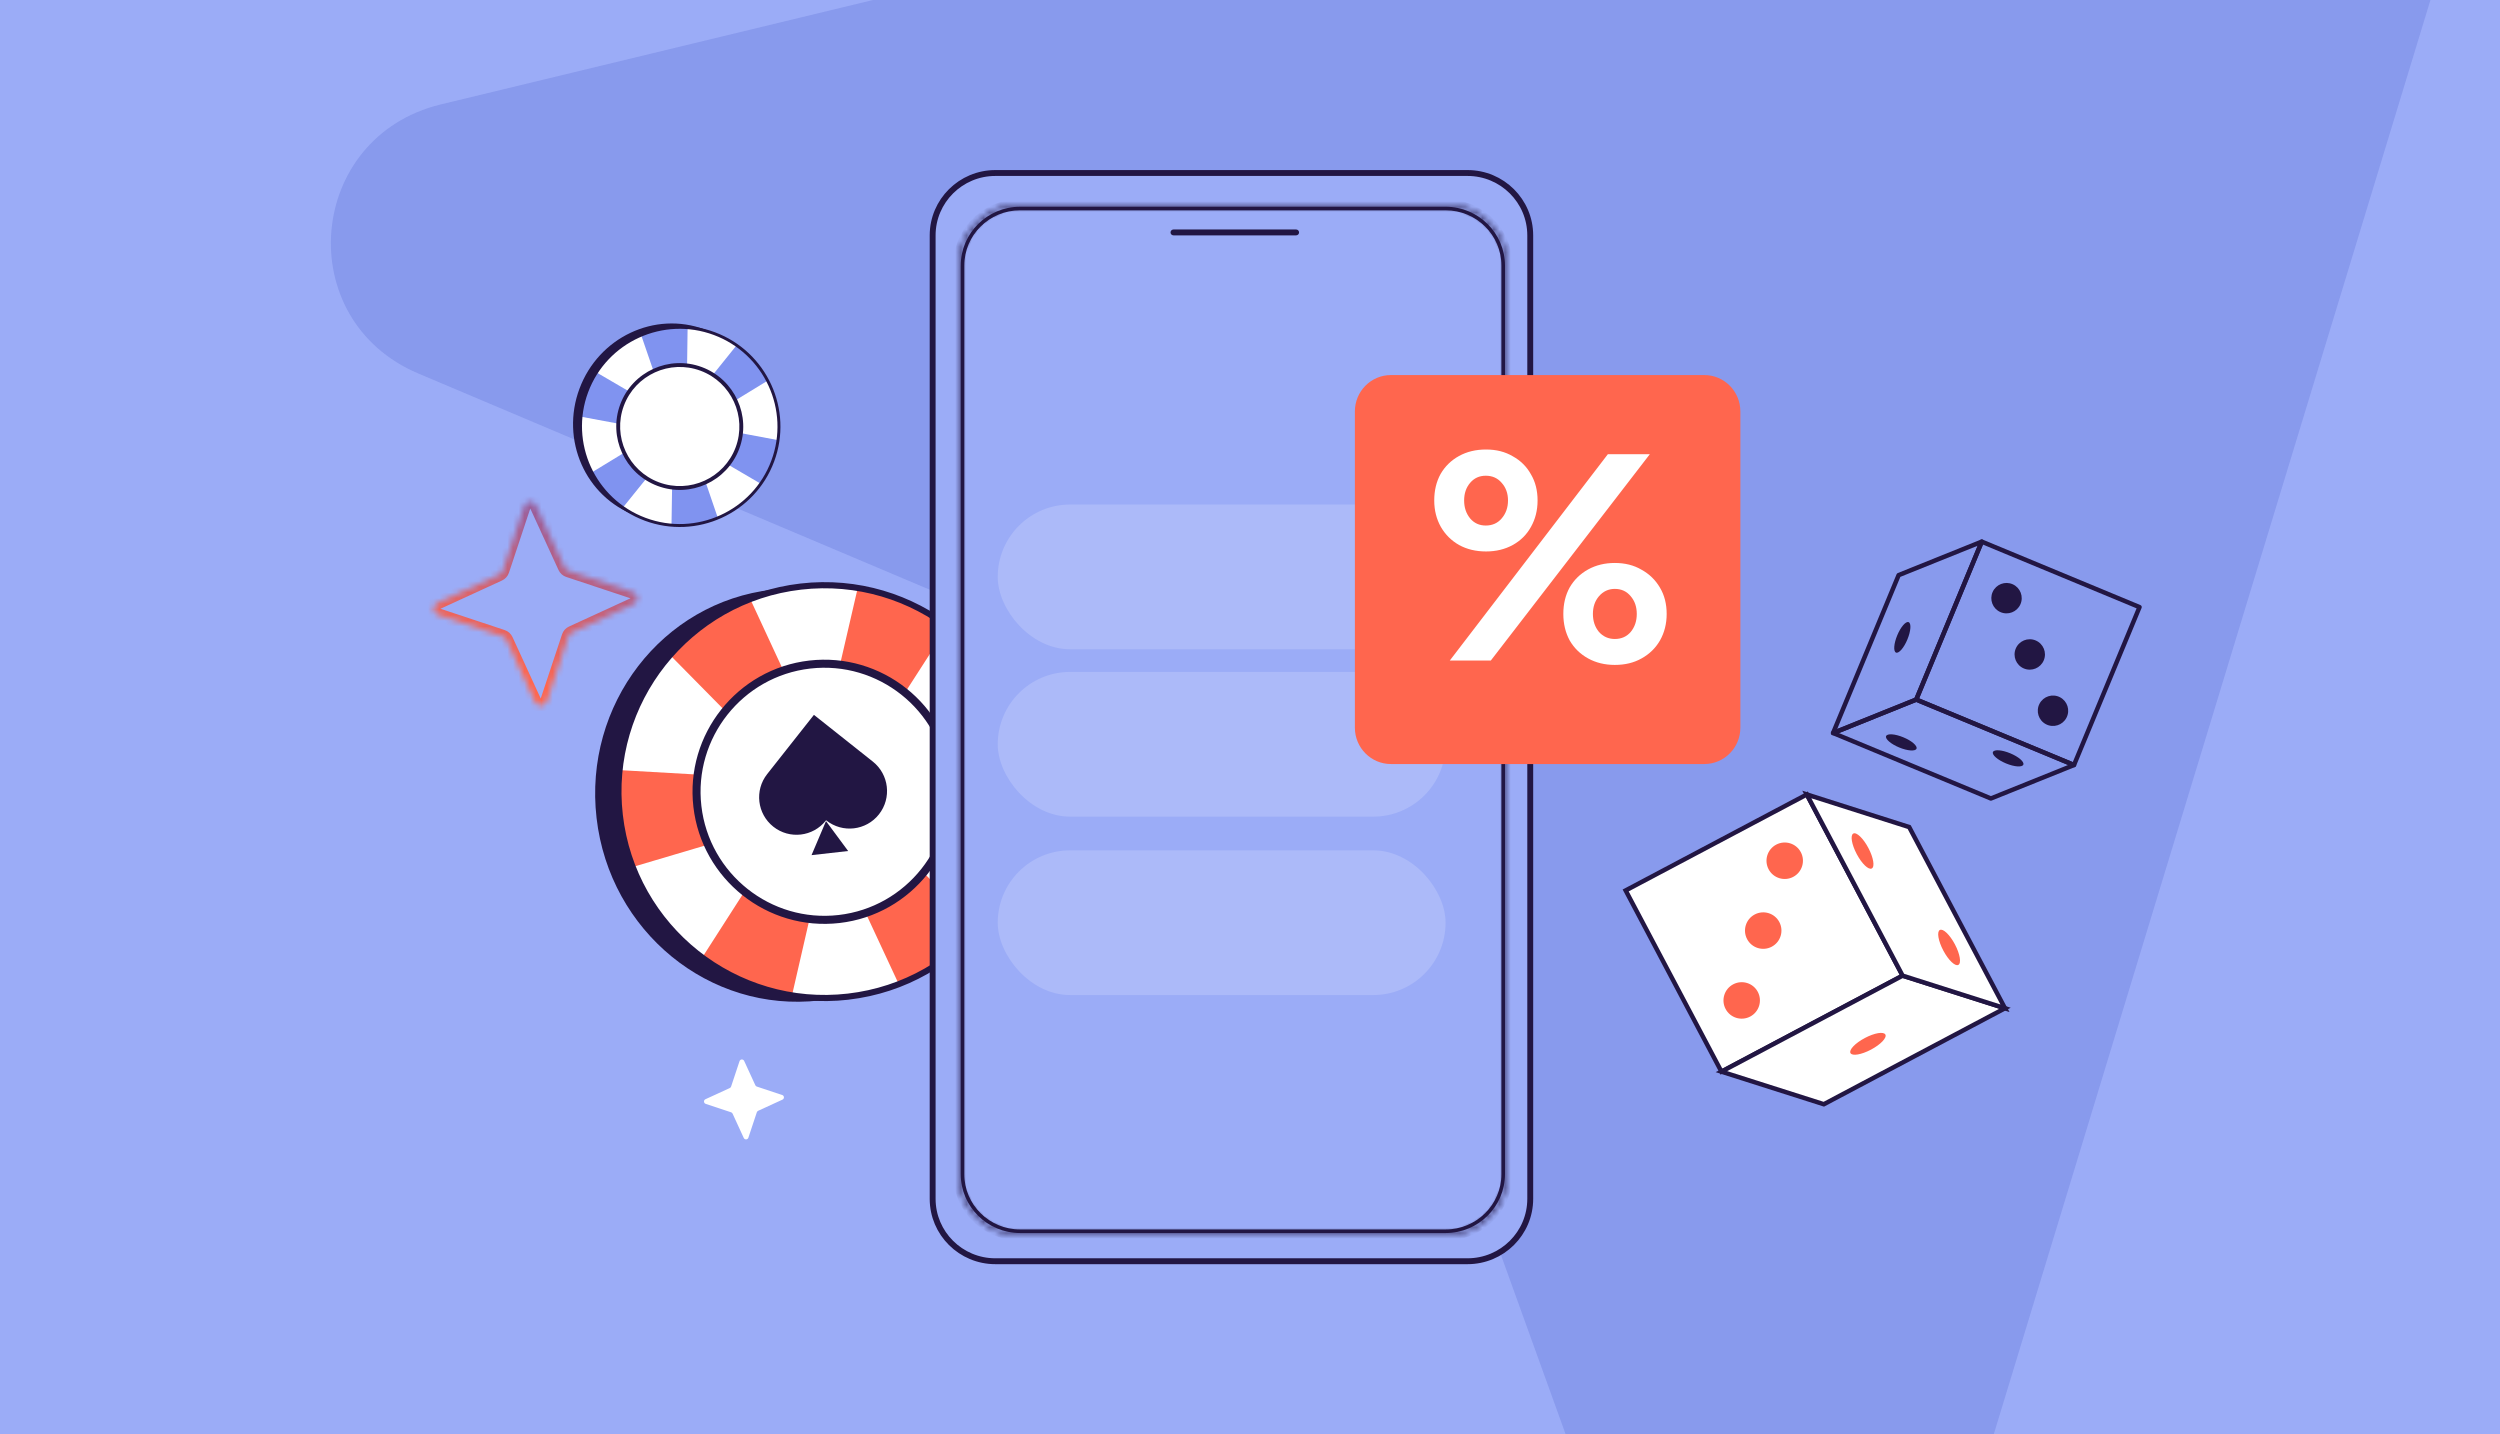 <svg width="441" height="253" viewBox="0 0 441 253" fill="none" xmlns="http://www.w3.org/2000/svg">
<g clip-path="url(#clip0_10523_4650)">
<rect width="441" height="253" fill="#9BACF7"/>
<path opacity="0.2" d="M407.641 -61.281L77.748 18.422C54.042 24.175 51.308 56.422 73.851 65.911L222.839 128.897C229.352 131.737 234.194 136.84 236.673 143.478L291.396 295.198C299.461 317.97 332.295 317.081 339.217 294.004L437.73 -29.567C443.446 -48.059 426.672 -65.739 407.641 -61.281Z" fill="#3F52C5"/>
<path d="M144.577 176.482C125.155 178.721 107.54 164.313 105.234 144.303C102.928 124.292 116.803 106.256 136.225 104.017C155.647 101.779 173.262 116.186 175.568 136.196C177.875 156.207 163.999 174.243 144.577 176.482Z" fill="#221643"/>
<path d="M149.614 175.809C129.669 178.108 111.633 163.778 109.331 143.802C107.029 123.827 121.331 105.769 141.276 103.47C161.221 101.172 179.256 115.502 181.558 135.478C183.861 155.453 169.559 173.511 149.614 175.809Z" fill="white"/>
<path d="M181.558 135.478C181.928 138.681 181.866 141.836 181.423 144.888L145.808 142.795L111.604 152.935C110.483 150.064 109.7 147.006 109.331 143.803C109.02 141.105 109.024 138.442 109.291 135.848L145.244 137.901L179.788 127.722C180.638 130.188 181.248 132.78 181.558 135.478Z" fill="#FF664E"/>
<path d="M158.933 105.92C161.899 107.177 164.612 108.785 167.046 110.67L147.721 140.693L139.723 175.51C136.677 175.075 133.636 174.253 130.669 172.996C128.172 171.936 125.859 170.626 123.735 169.115L143.192 138.776L151.322 103.644C153.883 104.118 156.436 104.861 158.933 105.92Z" fill="#FF664E"/>
<path d="M124.114 110.249C126.756 108.406 129.564 106.97 132.455 105.916L147.477 138.325L172.589 163.712C170.598 166.058 168.273 168.192 165.631 170.035C163.403 171.585 161.064 172.842 158.651 173.835L143.433 141.143L118.125 115.478C119.893 113.562 121.885 111.799 124.108 110.25L124.114 110.249Z" fill="#FF664E"/>
<path d="M149.675 176.343C169.887 174.013 184.428 155.654 182.096 135.416C179.763 115.178 161.426 100.603 141.214 102.932C121.001 105.262 106.46 123.621 108.793 143.865C111.127 164.108 129.463 178.678 149.675 176.348L149.675 176.343ZM141.338 104.009C160.954 101.748 178.756 115.894 181.021 135.54C183.285 155.186 169.167 173.01 149.551 175.271C129.936 177.532 112.133 163.387 109.868 143.741C107.604 124.095 121.722 106.27 141.338 104.009Z" fill="#221643"/>
<path d="M147.977 161.812C135.769 163.219 124.73 154.447 123.32 142.218C121.911 129.989 130.665 118.935 142.873 117.528C155.081 116.121 166.121 124.894 167.53 137.123C168.94 149.351 160.185 160.405 147.977 161.812Z" fill="white"/>
<path d="M148.092 162.819C160.834 161.351 170.005 149.77 168.534 137.007C167.063 124.244 155.498 115.054 142.756 116.522C130.014 117.991 120.843 129.571 122.314 142.335C123.785 155.098 135.351 164.288 148.092 162.819ZM142.919 117.934C154.886 116.554 165.744 125.183 167.125 137.17C168.507 149.157 159.897 160.029 147.93 161.408C135.963 162.788 125.105 154.159 123.723 142.172C122.342 130.185 130.952 119.313 142.919 117.934Z" fill="#221643"/>
<path d="M136.415 145.828C139.27 148.093 143.417 147.612 145.675 144.752L145.72 144.693L145.764 144.729C148.627 147.001 152.784 146.518 155.049 143.648C157.314 140.78 156.829 136.613 153.964 134.342L143.577 126.1L135.333 136.544C133.075 139.404 133.558 143.561 136.413 145.825L136.415 145.828Z" fill="#221643"/>
<path d="M145.706 144.843L149.613 150.119L143.154 150.847L145.706 144.843Z" fill="#221643"/>
<path d="M175.583 30.519H258.87C264.979 30.519 269.934 35.454 269.934 41.527V211.473C269.934 217.546 264.979 222.481 258.87 222.481H175.583C169.474 222.481 164.519 217.546 164.519 211.473V41.527C164.519 35.454 169.474 30.519 175.583 30.519Z" fill="#9BACF7" stroke="#221643" stroke-width="1.039"/>
<path d="M179.952 36.668H254.999C260.681 36.668 265.28 41.234 265.28 46.859V207.116C265.28 212.741 260.681 217.307 254.999 217.307H179.952C174.27 217.307 169.67 212.741 169.67 207.116V46.859C169.67 41.234 174.27 36.668 179.952 36.668Z" fill="#9BACF7" stroke="#221643" stroke-width="0.865"/>
<mask id="path-14-inside-1_10523_4650" fill="white">
<path d="M254.999 217.972H179.949C173.912 217.972 169 213.101 169 207.116V46.856C169 40.871 173.912 36 179.949 36H254.999C261.036 36 265.948 40.871 265.948 46.856V207.116C265.948 213.101 261.036 217.972 254.999 217.972ZM179.951 36.468C174.173 36.468 169.472 41.129 169.472 46.859V207.118C169.472 212.848 174.173 217.509 179.951 217.509H255.001C260.78 217.509 265.481 212.848 265.481 207.118V46.856C265.481 41.127 260.78 36.466 255.001 36.466H179.951V36.468Z"/>
</mask>
<path d="M254.999 217.972H179.949C173.912 217.972 169 213.101 169 207.116V46.856C169 40.871 173.912 36 179.949 36H254.999C261.036 36 265.948 40.871 265.948 46.856V207.116C265.948 213.101 261.036 217.972 254.999 217.972ZM179.951 36.468C174.173 36.468 169.472 41.129 169.472 46.859V207.118C169.472 212.848 174.173 217.509 179.951 217.509H255.001C260.78 217.509 265.481 212.848 265.481 207.118V46.856C265.481 41.127 260.78 36.466 255.001 36.466H179.951V36.468Z" fill="#9BACF7"/>
<path d="M179.951 36.468V37.333H180.817V36.468H179.951ZM179.951 36.466V35.6H179.086V36.466H179.951ZM254.999 217.106H179.949V218.837H254.999V217.106ZM179.949 217.106C174.383 217.106 169.865 212.616 169.865 207.116H168.135C168.135 213.586 173.441 218.837 179.949 218.837V217.106ZM169.865 207.116V46.856H168.135V207.116H169.865ZM169.865 46.856C169.865 41.355 174.383 36.865 179.949 36.865V35.135C173.441 35.135 168.135 40.386 168.135 46.856H169.865ZM179.949 36.865H254.999V35.135H179.949V36.865ZM254.999 36.865C260.565 36.865 265.082 41.355 265.082 46.856H266.813C266.813 40.386 261.507 35.135 254.999 35.135V36.865ZM265.082 46.856V207.116H266.813V46.856H265.082ZM265.082 207.116C265.082 212.616 260.565 217.106 254.999 217.106V218.837C261.507 218.837 266.813 213.586 266.813 207.116H265.082ZM179.951 35.602C173.702 35.602 168.606 40.644 168.606 46.859H170.337C170.337 41.614 174.644 37.333 179.951 37.333V35.602ZM168.606 46.859V207.118H170.337V46.859H168.606ZM168.606 207.118C168.606 213.332 173.702 218.374 179.951 218.374V216.643C174.644 216.643 170.337 212.363 170.337 207.118H168.606ZM179.951 218.374H255.001V216.643H179.951V218.374ZM255.001 218.374C261.251 218.374 266.346 213.332 266.346 207.118H264.615C264.615 212.363 260.309 216.643 255.001 216.643V218.374ZM266.346 207.118V46.856H264.615V207.118H266.346ZM266.346 46.856C266.346 40.642 261.251 35.6 255.001 35.6V37.331C260.309 37.331 264.615 41.612 264.615 46.856H266.346ZM255.001 35.6H179.951V37.331H255.001V35.6ZM179.086 36.466V36.468H180.817V36.466H179.086Z" fill="#221643" mask="url(#path-14-inside-1_10523_4650)"/>
<path d="M207 40.74C206.857 40.74 206.74 40.857 206.74 41C206.74 41.143 206.857 41.26 207 41.26H207H207H207H207H207H207H207H207H207H207H207H207H207H207H207H207H207H207H207H207.001H207.001H207.001H207.001H207.001H207.001H207.001H207.001H207.001H207.001H207.001H207.001H207.001H207.001H207.001H207.002H207.002H207.002H207.002H207.002H207.002H207.002H207.002H207.002H207.002H207.002H207.003H207.003H207.003H207.003H207.003H207.003H207.003H207.003H207.004H207.004H207.004H207.004H207.004H207.004H207.004H207.004H207.005H207.005H207.005H207.005H207.005H207.005H207.006H207.006H207.006H207.006H207.006H207.006H207.007H207.007H207.007H207.007H207.007H207.007H207.008H207.008H207.008H207.008H207.008H207.009H207.009H207.009H207.009H207.009H207.01H207.01H207.01H207.01H207.01H207.011H207.011H207.011H207.011H207.011H207.012H207.012H207.012H207.012H207.013H207.013H207.013H207.013H207.014H207.014H207.014H207.014H207.014H207.015H207.015H207.015H207.016H207.016H207.016H207.016H207.017H207.017H207.017H207.017H207.018H207.018H207.018H207.018H207.019H207.019H207.019H207.02H207.02H207.02H207.02H207.021H207.021H207.021H207.022H207.022H207.022H207.023H207.023H207.023H207.023H207.024H207.024H207.024H207.025H207.025H207.025H207.026H207.026H207.026H207.027H207.027H207.027H207.028H207.028H207.028H207.029H207.029H207.029H207.03H207.03H207.03H207.031H207.031H207.031H207.032H207.032H207.033H207.033H207.033H207.034H207.034H207.034H207.035H207.035H207.035H207.036H207.036H207.037H207.037H207.037H207.038H207.038H207.039H207.039H207.039H207.04H207.04H207.04H207.041H207.041H207.042H207.042H207.042H207.043H207.043H207.044H207.044H207.045H207.045H207.045H207.046H207.046H207.047H207.047H207.047H207.048H207.048H207.049H207.049H207.05H207.05H207.05H207.051H207.051H207.052H207.052H207.053H207.053H207.054H207.054H207.054H207.055H207.055H207.056H207.056H207.057H207.057H207.058H207.058H207.059H207.059H207.06H207.06H207.06H207.061H207.061H207.062H207.062H207.063H207.063H207.064H207.064H207.065H207.065H207.066H207.066H207.067H207.067H207.068H207.068H207.069H207.069H207.07H207.07H207.071H207.071H207.072H207.072H207.073H207.073H207.074H207.074H207.075H207.075H207.076H207.076H207.077H207.077H207.078H207.078H207.079H207.079H207.08H207.08H207.081H207.082H207.082H207.083H207.083H207.084H207.084H207.085H207.085H207.086H207.086H207.087H207.087H207.088H207.089H207.089H207.09H207.09H207.091H207.091H207.092H207.092H207.093H207.094H207.094H207.095H207.095H207.096H207.096H207.097H207.098H207.098H207.099H207.099H207.1H207.1H207.101H207.102H207.102H207.103H207.103H207.104H207.104H207.105H207.106H207.106H207.107H207.107H207.108H207.109H207.109H207.11H207.11H207.111H207.112H207.112H207.113H207.113H207.114H207.115H207.115H207.116H207.116H207.117H207.118H207.118H207.119H207.12H207.12H207.121H207.121H207.122H207.123H207.123H207.124H207.124H207.125H207.126H207.126H207.127H207.128H207.128H207.129H207.129H207.13H207.131H207.131H207.132H207.133H207.133H207.134H207.135H207.135H207.136H207.137H207.137H207.138H207.138H207.139H207.14H207.14H207.141H207.142H207.142H207.143H207.144H207.144H207.145H207.146H207.146H207.147H207.148H207.148H207.149H207.15H207.15H207.151H207.152H207.152H207.153H207.154H207.154H207.155H207.156H207.156H207.157H207.158H207.158H207.159H207.16H207.16H207.161H207.162H207.162H207.163H207.164H207.164H207.165H207.166H207.167H207.167H207.168H207.169H207.169H207.17H207.171H207.171H207.172H207.173H207.173H207.174H207.175H207.176H207.176H207.177H207.178H207.178H207.179H207.18H207.18H207.181H207.182H207.183H207.183H207.184H207.185H207.185H207.186H207.187H207.188H207.188H207.189H207.19H207.19H207.191H207.192H207.193H207.193H207.194H207.195H207.195H207.196H207.197H207.198H207.198H207.199H207.2H207.201H207.201H207.202H207.203H207.203H207.204H207.205H207.206H207.206H207.207H207.208H207.209H207.209H207.21H207.211H207.211H207.212H207.213H207.214H207.214H207.215H207.216H207.217H207.217H207.218H207.219H207.22H207.22H207.221H207.222H207.223H207.223H207.224H207.225H207.226H207.226H207.227H207.228H207.229H207.229H207.23H207.231H207.232H207.232H207.233H207.234H228.403H228.404H228.404H228.405H228.406H228.407H228.407H228.408H228.409H228.41H228.41H228.411H228.412H228.413H228.413H228.414H228.415H228.416H228.416H228.417H228.418H228.419H228.419H228.42H228.421H228.422H228.422H228.423H228.424H228.425H228.425H228.426H228.427H228.428H228.428H228.429H228.43H228.43H228.431H228.432H228.433H228.433H228.434H228.435H228.436H228.436H228.437H228.438H228.438H228.439H228.44H228.441H228.441H228.442H228.443H228.443H228.444H228.445H228.446H228.446H228.447H228.448H228.449H228.449H228.45H228.451H228.451H228.452H228.453H228.453H228.454H228.455H228.456H228.456H228.457H228.458H228.458H228.459H228.46H228.461H228.461H228.462H228.463H228.463H228.464H228.465H228.465H228.466H228.467H228.467H228.468H228.469H228.47H228.47H228.471H228.472H228.472H228.473H228.474H228.474H228.475H228.476H228.476H228.477H228.478H228.478H228.479H228.48H228.48H228.481H228.482H228.482H228.483H228.484H228.484H228.485H228.486H228.486H228.487H228.488H228.488H228.489H228.49H228.49H228.491H228.492H228.492H228.493H228.494H228.494H228.495H228.496H228.496H228.497H228.498H228.498H228.499H228.5H228.5H228.501H228.502H228.502H228.503H228.503H228.504H228.505H228.505H228.506H228.507H228.507H228.508H228.509H228.509H228.51H228.51H228.511H228.512H228.512H228.513H228.514H228.514H228.515H228.515H228.516H228.517H228.517H228.518H228.518H228.519H228.52H228.52H228.521H228.522H228.522H228.523H228.523H228.524H228.525H228.525H228.526H228.526H228.527H228.528H228.528H228.529H228.529H228.53H228.531H228.531H228.532H228.532H228.533H228.533H228.534H228.535H228.535H228.536H228.536H228.537H228.538H228.538H228.539H228.539H228.54H228.54H228.541H228.541H228.542H228.543H228.543H228.544H228.544H228.545H228.545H228.546H228.547H228.547H228.548H228.548H228.549H228.549H228.55H228.55H228.551H228.551H228.552H228.553H228.553H228.554H228.554H228.555H228.555H228.556H228.556H228.557H228.557H228.558H228.558H228.559H228.559H228.56H228.56H228.561H228.562H228.562H228.563H228.563H228.564H228.564H228.565H228.565H228.566H228.566H228.567H228.567H228.568H228.568H228.569H228.569H228.57H228.57H228.571H228.571H228.572H228.572H228.573H228.573H228.573H228.574H228.574H228.575H228.575H228.576H228.576H228.577H228.577H228.578H228.578H228.579H228.579H228.58H228.58H228.58H228.581H228.581H228.582H228.582H228.583H228.583H228.584H228.584H228.585H228.585H228.585H228.586H228.586H228.587H228.587H228.588H228.588H228.588H228.589H228.589H228.59H228.59H228.591H228.591H228.591H228.592H228.592H228.593H228.593H228.593H228.594H228.594H228.595H228.595H228.596H228.596H228.596H228.597H228.597H228.597H228.598H228.598H228.599H228.599H228.599H228.6H228.6H228.601H228.601H228.601H228.602H228.602H228.602H228.603H228.603H228.604H228.604H228.604H228.605H228.605H228.605H228.606H228.606H228.606H228.607H228.607H228.607H228.608H228.608H228.608H228.609H228.609H228.609H228.61H228.61H228.61H228.611H228.611H228.611H228.612H228.612H228.612H228.613H228.613H228.613H228.614H228.614H228.614H228.615H228.615H228.615H228.615H228.616H228.616H228.616H228.617H228.617H228.617H228.617H228.618H228.618H228.618H228.619H228.619H228.619H228.619H228.62H228.62H228.62H228.62H228.621H228.621H228.621H228.622H228.622H228.622H228.622H228.623H228.623H228.623H228.623H228.623H228.624H228.624H228.624H228.624H228.625H228.625H228.625H228.625H228.626H228.626H228.626H228.626H228.626H228.627H228.627H228.627H228.627H228.627H228.628H228.628H228.628H228.628H228.628H228.629H228.629H228.629H228.629H228.629H228.63H228.63H228.63H228.63H228.63H228.63H228.631H228.631H228.631H228.631H228.631H228.631H228.632H228.632H228.632H228.632H228.632H228.632H228.632H228.633H228.633H228.633H228.633H228.633H228.633H228.633H228.633H228.634H228.634H228.634H228.634H228.634H228.634H228.634H228.634H228.634H228.635H228.635H228.635H228.635H228.635H228.635H228.635H228.635H228.635H228.635H228.635H228.636H228.636H228.636H228.636H228.636H228.636H228.636H228.636H228.636H228.636H228.636H228.636H228.636H228.636H228.636H228.636H228.636H228.637H228.637H228.637H228.637H228.637H228.637H228.637H228.637H228.637H228.637H228.637H228.637C228.78 41.26 228.896 41.143 228.896 41C228.896 40.857 228.78 40.74 228.637 40.74H228.637H228.637H228.637H228.637H228.637H228.637H228.637H228.637H228.637H228.637H228.637H228.636H228.636H228.636H228.636H228.636H228.636H228.636H228.636H228.636H228.636H228.636H228.636H228.636H228.636H228.636H228.636H228.636H228.635H228.635H228.635H228.635H228.635H228.635H228.635H228.635H228.635H228.635H228.635H228.634H228.634H228.634H228.634H228.634H228.634H228.634H228.634H228.634H228.633H228.633H228.633H228.633H228.633H228.633H228.633H228.633H228.632H228.632H228.632H228.632H228.632H228.632H228.632H228.631H228.631H228.631H228.631H228.631H228.631H228.63H228.63H228.63H228.63H228.63H228.63H228.629H228.629H228.629H228.629H228.629H228.628H228.628H228.628H228.628H228.628H228.627H228.627H228.627H228.627H228.627H228.626H228.626H228.626H228.626H228.626H228.625H228.625H228.625H228.625H228.624H228.624H228.624H228.624H228.623H228.623H228.623H228.623H228.623H228.622H228.622H228.622H228.622H228.621H228.621H228.621H228.62H228.62H228.62H228.62H228.619H228.619H228.619H228.619H228.618H228.618H228.618H228.617H228.617H228.617H228.617H228.616H228.616H228.616H228.615H228.615H228.615H228.615H228.614H228.614H228.614H228.613H228.613H228.613H228.612H228.612H228.612H228.611H228.611H228.611H228.61H228.61H228.61H228.609H228.609H228.609H228.608H228.608H228.608H228.607H228.607H228.607H228.606H228.606H228.606H228.605H228.605H228.605H228.604H228.604H228.604H228.603H228.603H228.602H228.602H228.602H228.601H228.601H228.601H228.6H228.6H228.599H228.599H228.599H228.598H228.598H228.597H228.597H228.597H228.596H228.596H228.596H228.595H228.595H228.594H228.594H228.593H228.593H228.593H228.592H228.592H228.591H228.591H228.591H228.59H228.59H228.589H228.589H228.588H228.588H228.588H228.587H228.587H228.586H228.586H228.585H228.585H228.585H228.584H228.584H228.583H228.583H228.582H228.582H228.581H228.581H228.58H228.58H228.58H228.579H228.579H228.578H228.578H228.577H228.577H228.576H228.576H228.575H228.575H228.574H228.574H228.573H228.573H228.573H228.572H228.572H228.571H228.571H228.57H228.57H228.569H228.569H228.568H228.568H228.567H228.567H228.566H228.566H228.565H228.565H228.564H228.564H228.563H228.563H228.562H228.562H228.561H228.56H228.56H228.559H228.559H228.558H228.558H228.557H228.557H228.556H228.556H228.555H228.555H228.554H228.554H228.553H228.553H228.552H228.551H228.551H228.55H228.55H228.549H228.549H228.548H228.548H228.547H228.547H228.546H228.545H228.545H228.544H228.544H228.543H228.543H228.542H228.541H228.541H228.54H228.54H228.539H228.539H228.538H228.538H228.537H228.536H228.536H228.535H228.535H228.534H228.533H228.533H228.532H228.532H228.531H228.531H228.53H228.529H228.529H228.528H228.528H228.527H228.526H228.526H228.525H228.525H228.524H228.523H228.523H228.522H228.522H228.521H228.52H228.52H228.519H228.518H228.518H228.517H228.517H228.516H228.515H228.515H228.514H228.514H228.513H228.512H228.512H228.511H228.51H228.51H228.509H228.509H228.508H228.507H228.507H228.506H228.505H228.505H228.504H228.503H228.503H228.502H228.502H228.501H228.5H228.5H228.499H228.498H228.498H228.497H228.496H228.496H228.495H228.494H228.494H228.493H228.492H228.492H228.491H228.49H228.49H228.489H228.488H228.488H228.487H228.486H228.486H228.485H228.484H228.484H228.483H228.482H228.482H228.481H228.48H228.48H228.479H228.478H228.478H228.477H228.476H228.476H228.475H228.474H228.474H228.473H228.472H228.472H228.471H228.47H228.47H228.469H228.468H228.467H228.467H228.466H228.465H228.465H228.464H228.463H228.463H228.462H228.461H228.461H228.46H228.459H228.458H228.458H228.457H228.456H228.456H228.455H228.454H228.453H228.453H228.452H228.451H228.451H228.45H228.449H228.449H228.448H228.447H228.446H228.446H228.445H228.444H228.443H228.443H228.442H228.441H228.441H228.44H228.439H228.438H228.438H228.437H228.436H228.436H228.435H228.434H228.433H228.433H228.432H228.431H228.43H228.43H228.429H228.428H228.428H228.427H228.426H228.425H228.425H228.424H228.423H228.422H228.422H228.421H228.42H228.419H228.419H228.418H228.417H228.416H228.416H228.415H228.414H228.413H228.413H228.412H228.411H228.41H228.41H228.409H228.408H228.407H228.407H228.406H228.405H228.404H228.404H228.403H207.234H207.233H207.232H207.232H207.231H207.23H207.229H207.229H207.228H207.227H207.226H207.226H207.225H207.224H207.223H207.223H207.222H207.221H207.22H207.22H207.219H207.218H207.217H207.217H207.216H207.215H207.214H207.214H207.213H207.212H207.211H207.211H207.21H207.209H207.209H207.208H207.207H207.206H207.206H207.205H207.204H207.203H207.203H207.202H207.201H207.201H207.2H207.199H207.198H207.198H207.197H207.196H207.195H207.195H207.194H207.193H207.193H207.192H207.191H207.19H207.19H207.189H207.188H207.188H207.187H207.186H207.185H207.185H207.184H207.183H207.183H207.182H207.181H207.18H207.18H207.179H207.178H207.178H207.177H207.176H207.176H207.175H207.174H207.173H207.173H207.172H207.171H207.171H207.17H207.169H207.169H207.168H207.167H207.167H207.166H207.165H207.164H207.164H207.163H207.162H207.162H207.161H207.16H207.16H207.159H207.158H207.158H207.157H207.156H207.156H207.155H207.154H207.154H207.153H207.152H207.152H207.151H207.15H207.15H207.149H207.148H207.148H207.147H207.146H207.146H207.145H207.144H207.144H207.143H207.142H207.142H207.141H207.14H207.14H207.139H207.138H207.138H207.137H207.137H207.136H207.135H207.135H207.134H207.133H207.133H207.132H207.131H207.131H207.13H207.129H207.129H207.128H207.128H207.127H207.126H207.126H207.125H207.124H207.124H207.123H207.123H207.122H207.121H207.121H207.12H207.12H207.119H207.118H207.118H207.117H207.116H207.116H207.115H207.115H207.114H207.113H207.113H207.112H207.112H207.111H207.11H207.11H207.109H207.109H207.108H207.107H207.107H207.106H207.106H207.105H207.104H207.104H207.103H207.103H207.102H207.102H207.101H207.1H207.1H207.099H207.099H207.098H207.098H207.097H207.096H207.096H207.095H207.095H207.094H207.094H207.093H207.092H207.092H207.091H207.091H207.09H207.09H207.089H207.089H207.088H207.087H207.087H207.086H207.086H207.085H207.085H207.084H207.084H207.083H207.083H207.082H207.082H207.081H207.08H207.08H207.079H207.079H207.078H207.078H207.077H207.077H207.076H207.076H207.075H207.075H207.074H207.074H207.073H207.073H207.072H207.072H207.071H207.071H207.07H207.07H207.069H207.069H207.068H207.068H207.067H207.067H207.066H207.066H207.065H207.065H207.064H207.064H207.063H207.063H207.062H207.062H207.061H207.061H207.06H207.06H207.06H207.059H207.059H207.058H207.058H207.057H207.057H207.056H207.056H207.055H207.055H207.054H207.054H207.054H207.053H207.053H207.052H207.052H207.051H207.051H207.05H207.05H207.05H207.049H207.049H207.048H207.048H207.047H207.047H207.047H207.046H207.046H207.045H207.045H207.045H207.044H207.044H207.043H207.043H207.042H207.042H207.042H207.041H207.041H207.04H207.04H207.04H207.039H207.039H207.039H207.038H207.038H207.037H207.037H207.037H207.036H207.036H207.035H207.035H207.035H207.034H207.034H207.034H207.033H207.033H207.033H207.032H207.032H207.031H207.031H207.031H207.03H207.03H207.03H207.029H207.029H207.029H207.028H207.028H207.028H207.027H207.027H207.027H207.026H207.026H207.026H207.025H207.025H207.025H207.024H207.024H207.024H207.023H207.023H207.023H207.023H207.022H207.022H207.022H207.021H207.021H207.021H207.02H207.02H207.02H207.02H207.019H207.019H207.019H207.018H207.018H207.018H207.018H207.017H207.017H207.017H207.017H207.016H207.016H207.016H207.016H207.015H207.015H207.015H207.014H207.014H207.014H207.014H207.014H207.013H207.013H207.013H207.013H207.012H207.012H207.012H207.012H207.011H207.011H207.011H207.011H207.011H207.01H207.01H207.01H207.01H207.01H207.009H207.009H207.009H207.009H207.009H207.008H207.008H207.008H207.008H207.008H207.007H207.007H207.007H207.007H207.007H207.007H207.006H207.006H207.006H207.006H207.006H207.006H207.005H207.005H207.005H207.005H207.005H207.005H207.004H207.004H207.004H207.004H207.004H207.004H207.004H207.004H207.003H207.003H207.003H207.003H207.003H207.003H207.003H207.003H207.002H207.002H207.002H207.002H207.002H207.002H207.002H207.002H207.002H207.002H207.002H207.001H207.001H207.001H207.001H207.001H207.001H207.001H207.001H207.001H207.001H207.001H207.001H207.001H207.001H207.001H207H207H207H207H207H207H207H207H207H207H207H207H207H207H207H207H207H207H207H207Z" fill="#221643" stroke="#221643" stroke-width="0.519" stroke-linejoin="round"/>
<rect x="176" y="89" width="79" height="25.528" rx="12.764" fill="#E4E9FF" fill-opacity="0.23"/>
<rect x="176" y="118.528" width="79" height="25.528" rx="12.764" fill="#E4E9FF" fill-opacity="0.23"/>
<rect x="176" y="150" width="79" height="25.528" rx="12.764" fill="#E4E9FF" fill-opacity="0.23"/>
<path d="M133.501 191.671L137.984 193.16C138.36 193.285 138.392 193.807 138.029 193.975L133.737 195.946C133.628 195.996 133.543 196.09 133.503 196.207L132.014 200.689C131.889 201.064 131.367 201.096 131.198 200.734L129.227 196.442C129.177 196.333 129.083 196.249 128.966 196.209L124.483 194.72C124.107 194.595 124.076 194.073 124.438 193.905L128.731 191.933C128.84 191.884 128.924 191.79 128.964 191.673L130.453 187.191C130.578 186.815 131.1 186.784 131.269 187.146L133.241 191.438C133.29 191.546 133.385 191.631 133.501 191.671Z" fill="white"/>
<mask id="path-21-inside-2_10523_4650" fill="white">
<path d="M100.25 100.67L111.691 104.471C112.65 104.79 112.731 106.122 111.805 106.552L100.85 111.584C100.572 111.71 100.356 111.952 100.254 112.25L96.454 123.691C96.135 124.65 94.802 124.731 94.372 123.806L89.34 112.85C89.214 112.572 88.972 112.356 88.674 112.254L77.233 108.454C76.274 108.135 76.193 106.802 77.119 106.372L88.074 101.34C88.352 101.214 88.568 100.972 88.67 100.674L92.471 89.233C92.79 88.274 94.122 88.193 94.552 89.119L99.584 100.074C99.71 100.352 99.952 100.568 100.25 100.67Z"/>
</mask>
<path d="M100.25 100.67L99.872 101.772L99.883 101.775L100.25 100.67ZM111.691 104.471L112.059 103.366L112.058 103.366L111.691 104.471ZM111.805 106.552L112.291 107.61L112.297 107.608L111.805 106.552ZM100.85 111.584L101.331 112.645L101.336 112.642L100.85 111.584ZM100.254 112.25L99.153 111.872L99.149 111.883L100.254 112.25ZM96.454 123.691L97.558 124.059L97.558 124.058L96.454 123.691ZM94.372 123.806L93.314 124.291L93.316 124.297L94.372 123.806ZM89.34 112.85L88.279 113.331L88.282 113.336L89.34 112.85ZM88.674 112.254L89.052 111.153L89.041 111.149L88.674 112.254ZM77.233 108.454L76.865 109.558L76.866 109.559L77.233 108.454ZM77.119 106.372L76.633 105.314L76.627 105.316L77.119 106.372ZM88.074 101.34L87.593 100.279L87.588 100.282L88.074 101.34ZM88.67 100.674L89.772 101.052L89.775 101.041L88.67 100.674ZM92.471 89.233L91.366 88.866L91.366 88.866L92.471 89.233ZM94.552 89.119L95.61 88.633L95.608 88.628L94.552 89.119ZM99.584 100.074L100.645 99.593L100.642 99.588L99.584 100.074ZM99.883 101.775L111.324 105.575L112.058 103.366L100.617 99.565L99.883 101.775ZM111.323 105.575C111.329 105.577 111.326 105.577 111.319 105.572C111.312 105.567 111.306 105.56 111.301 105.553C111.296 105.547 111.294 105.542 111.293 105.539C111.293 105.538 111.293 105.537 111.293 105.537C111.292 105.537 111.292 105.536 111.292 105.536C111.292 105.536 111.292 105.536 111.292 105.536C111.293 105.535 111.293 105.534 111.293 105.533C111.294 105.53 111.295 105.525 111.299 105.518C111.303 105.511 111.309 105.504 111.314 105.498C111.32 105.493 111.322 105.493 111.314 105.497L112.297 107.608C114.178 106.733 114.016 104.017 112.059 103.366L111.323 105.575ZM111.319 105.494L100.364 110.526L101.336 112.642L112.291 107.61L111.319 105.494ZM100.369 110.524C99.788 110.788 99.355 111.282 99.153 111.873L101.355 112.628C101.356 112.625 101.356 112.626 101.353 112.629C101.351 112.633 101.344 112.639 101.331 112.645L100.369 110.524ZM99.149 111.883L95.349 123.324L97.558 124.058L101.359 112.617L99.149 111.883ZM95.349 123.323C95.347 123.329 95.347 123.327 95.352 123.319C95.357 123.312 95.364 123.306 95.371 123.301C95.377 123.296 95.382 123.294 95.385 123.293C95.386 123.293 95.387 123.293 95.387 123.293C95.388 123.293 95.388 123.293 95.388 123.293C95.388 123.293 95.388 123.293 95.389 123.293C95.389 123.293 95.39 123.293 95.391 123.293C95.394 123.294 95.399 123.295 95.406 123.299C95.414 123.303 95.421 123.309 95.426 123.314C95.431 123.32 95.431 123.322 95.427 123.314L93.316 124.297C94.191 126.178 96.907 126.016 97.558 124.059L95.349 123.323ZM95.43 123.32L90.398 112.364L88.282 113.336L93.314 124.291L95.43 123.32ZM90.4 112.369C90.137 111.789 89.642 111.355 89.052 111.153L88.297 113.355C88.299 113.356 88.298 113.356 88.295 113.354C88.291 113.351 88.285 113.344 88.279 113.331L90.4 112.369ZM89.041 111.149L77.6 107.349L76.866 109.559L88.307 113.359L89.041 111.149ZM77.601 107.349C77.595 107.347 77.598 107.347 77.605 107.352C77.612 107.357 77.618 107.364 77.623 107.371C77.628 107.377 77.63 107.382 77.631 107.385C77.631 107.386 77.631 107.387 77.632 107.387C77.632 107.388 77.632 107.388 77.632 107.388C77.632 107.388 77.632 107.388 77.632 107.389C77.632 107.389 77.631 107.39 77.631 107.391C77.63 107.394 77.629 107.399 77.625 107.406C77.621 107.414 77.615 107.421 77.61 107.426C77.604 107.431 77.602 107.431 77.61 107.427L76.627 105.316C74.746 106.191 74.908 108.907 76.865 109.558L77.601 107.349ZM77.605 107.43L88.56 102.398L87.588 100.282L76.633 105.314L77.605 107.43ZM88.555 102.4C89.136 102.137 89.569 101.642 89.772 101.052L87.569 100.297C87.568 100.299 87.568 100.298 87.571 100.295C87.573 100.292 87.581 100.285 87.593 100.279L88.555 102.4ZM89.775 101.041L93.575 89.6L91.366 88.866L87.565 100.307L89.775 101.041ZM93.575 89.601C93.577 89.595 93.577 89.598 93.572 89.605C93.567 89.612 93.56 89.618 93.553 89.623C93.547 89.628 93.542 89.63 93.539 89.631C93.538 89.631 93.537 89.632 93.537 89.632C93.537 89.632 93.536 89.632 93.536 89.632C93.536 89.632 93.536 89.632 93.535 89.632C93.535 89.632 93.534 89.632 93.533 89.631C93.53 89.631 93.525 89.629 93.518 89.625C93.51 89.621 93.504 89.615 93.498 89.61C93.493 89.604 93.493 89.602 93.497 89.61L95.608 88.628C94.733 86.746 92.017 86.908 91.366 88.866L93.575 89.601ZM93.494 89.605L98.526 100.56L100.642 99.588L95.61 88.633L93.494 89.605ZM98.524 100.555C98.787 101.136 99.282 101.569 99.872 101.772L100.627 99.569C100.625 99.568 100.626 99.568 100.629 99.571C100.633 99.574 100.639 99.581 100.645 99.593L98.524 100.555Z" fill="url(#paint0_linear_10523_4650)" mask="url(#path-21-inside-2_10523_4650)"/>
<g clip-path="url(#clip1_10523_4650)">
<path d="M337.838 123.756C337.659 123.663 337.575 123.445 337.654 123.25L349.215 95.395C349.256 95.299 349.333 95.219 349.429 95.18C349.525 95.14 349.637 95.14 349.732 95.18L377.562 106.73C377.768 106.814 377.859 107.044 377.776 107.247L366.215 135.102C366.175 135.197 366.097 135.277 366.001 135.317C365.905 135.356 365.793 135.357 365.698 135.316L337.867 123.77C337.867 123.77 337.845 123.759 337.835 123.754L337.838 123.756ZM349.797 96.07L338.541 123.191L365.638 134.433L376.895 107.313L349.797 96.07Z" fill="#221643"/>
<path d="M323.176 129.659C323.141 129.641 323.106 129.614 323.076 129.585C322.964 129.474 322.933 129.301 322.992 129.153L334.556 101.3C334.598 101.201 334.674 101.124 334.776 101.083L349.438 95.179C349.584 95.121 349.754 95.155 349.869 95.268C349.981 95.38 350.012 95.552 349.953 95.7L338.392 123.555C338.35 123.654 338.275 123.731 338.173 123.772L323.51 129.676C323.404 129.719 323.281 129.714 323.179 129.661L323.176 129.659ZM335.223 101.761L324.087 128.587L337.724 123.098L348.859 96.272L335.223 101.761Z" fill="#221643"/>
<path d="M323.176 129.659C323.046 129.592 322.961 129.454 322.963 129.304C322.965 129.144 323.063 128.998 323.211 128.937L337.877 123.035C337.973 122.995 338.08 122.997 338.175 123.037L366.006 134.583C366.152 134.645 366.251 134.79 366.249 134.95C366.247 135.109 366.149 135.255 366.001 135.317L351.335 141.219C351.239 141.258 351.133 141.257 351.038 141.217L323.208 129.667C323.208 129.667 323.187 129.656 323.18 129.652L323.176 129.659ZM338.022 123.832L324.407 129.314L351.192 140.426L364.807 134.945L338.022 123.832Z" fill="#221643"/>
<path d="M334.677 112.062C335.293 110.578 336.193 109.545 336.685 109.75C337.176 109.955 337.079 111.324 336.464 112.804C335.848 114.288 334.948 115.322 334.457 115.116C333.962 114.91 334.063 113.543 334.677 112.062Z" fill="#221643"/>
<path d="M335.018 131.854C333.535 131.238 332.503 130.338 332.708 129.847C332.915 129.352 334.281 129.451 335.76 130.065C337.243 130.68 338.275 131.58 338.07 132.072C337.865 132.564 336.497 132.467 335.018 131.854Z" fill="#221643"/>
<path d="M353.863 134.669C352.38 134.053 351.348 133.153 351.553 132.662C351.761 132.167 353.127 132.266 354.606 132.88C356.088 133.495 357.121 134.395 356.915 134.887C356.708 135.382 355.342 135.282 353.863 134.669Z" fill="#221643"/>
<path d="M357.02 117.923C355.652 117.353 355.005 115.787 355.575 114.417C356.145 113.048 357.711 112.399 359.079 112.969C360.448 113.538 361.095 115.104 360.525 116.474C359.955 117.843 358.388 118.492 357.02 117.923Z" fill="#221643"/>
<path d="M360.915 127.76C362.23 128.44 363.847 127.924 364.528 126.608C365.209 125.292 364.695 123.674 363.38 122.993C362.065 122.313 360.447 122.829 359.766 124.145C359.086 125.461 359.6 127.079 360.915 127.76Z" fill="#221643"/>
<path d="M352.856 107.966C354.207 108.57 355.793 107.963 356.398 106.61C357.003 105.257 356.397 103.671 355.045 103.067C353.694 102.463 352.108 103.07 351.503 104.423C350.898 105.775 351.504 107.362 352.856 107.966Z" fill="#221643"/>
<path d="M335.613 172.103L318.718 140.145L286.764 157.072L303.658 189.031L335.613 172.103Z" fill="white"/>
<path d="M303.498 189.57L286.232 156.909L318.889 139.61L336.154 172.271L303.498 189.57ZM287.301 157.239L303.828 188.501L335.086 171.941L318.558 140.68L287.301 157.239Z" fill="#221643"/>
<path d="M303.66 189.033L321.722 194.785L353.675 177.854L335.617 172.104L303.66 189.033Z" fill="white"/>
<path d="M302.643 189.128L335.578 171.678L354.693 177.765L321.758 195.214L302.643 189.128ZM335.657 172.535L304.681 188.946L321.683 194.359L352.659 177.948L335.657 172.535Z" fill="#221643"/>
<path d="M353.675 177.854L336.777 145.896L318.718 140.146L335.617 172.104L353.675 177.854Z" fill="white"/>
<path d="M335.343 172.435L317.917 139.473L337.054 145.567L354.48 178.529L335.343 172.435ZM319.525 140.818L335.892 171.778L352.875 177.186L336.508 146.226L319.525 140.818Z" fill="#221643"/>
<path d="M330.043 185.155C328.342 186.055 326.721 186.328 326.421 185.762C326.12 185.196 327.258 184.005 328.959 183.104C330.66 182.203 332.281 181.931 332.581 182.497C332.881 183.063 331.743 184.254 330.043 185.155Z" fill="#FF664E"/>
<path d="M344.847 166.585C345.746 168.286 346.017 169.908 345.451 170.209C344.885 170.509 343.695 169.372 342.796 167.671C341.898 165.97 341.626 164.348 342.192 164.047C342.758 163.747 343.948 164.884 344.847 166.585Z" fill="#FF664E"/>
<path d="M329.578 149.575C330.477 151.276 330.748 152.898 330.182 153.198C329.616 153.499 328.426 152.361 327.527 150.661C326.628 148.96 326.357 147.338 326.923 147.037C327.489 146.736 328.679 147.874 329.578 149.575Z" fill="#FF664E"/>
<path d="M313.875 162.651C314.703 164.222 314.105 166.17 312.535 167C310.964 167.83 309.017 167.233 308.189 165.662C307.361 164.092 307.959 162.143 309.53 161.313C311.1 160.484 313.047 161.08 313.875 162.651Z" fill="#FF664E"/>
<path d="M317.668 150.33C318.496 151.9 317.898 153.849 316.328 154.679C314.757 155.508 312.81 154.912 311.982 153.341C311.154 151.77 311.752 149.822 313.322 148.992C314.893 148.162 316.84 148.759 317.668 150.33Z" fill="#FF664E"/>
<path d="M310.079 174.97C310.907 176.541 310.309 178.49 308.739 179.319C307.168 180.149 305.221 179.552 304.393 177.981C303.565 176.411 304.163 174.462 305.734 173.633C307.304 172.803 309.251 173.4 310.079 174.97Z" fill="#FF664E"/>
</g>
<path d="M112.077 90.919C120.9 94.209 130.791 89.532 134.169 80.473C137.548 71.414 133.135 61.403 124.313 58.112C115.491 54.822 105.6 59.498 102.221 68.558C98.842 77.617 103.255 87.628 112.077 90.919Z" fill="#221643"/>
<path d="M113.797 91.597C122.857 94.976 132.935 90.384 136.308 81.341C139.681 72.297 135.071 62.227 126.011 58.848C116.952 55.469 106.873 60.061 103.5 69.104C100.127 78.148 104.737 88.218 113.797 91.597Z" fill="white"/>
<path d="M103.5 69.104C102.959 70.554 102.625 72.032 102.481 73.505L119.371 76.651L134.196 85.334C135.05 84.125 135.767 82.791 136.308 81.34C136.764 80.119 137.068 78.878 137.241 77.638L120.198 74.435L105.219 65.695C104.538 66.745 103.955 67.883 103.5 69.104Z" fill="#8093F0"/>
<path d="M117.475 57.946C115.944 58.189 114.491 58.624 113.136 59.221L118.719 75.449L118.455 92.601C119.929 92.751 121.445 92.72 122.977 92.478C124.266 92.273 125.498 91.93 126.665 91.471L121.057 75.08L121.295 57.766C120.043 57.691 118.765 57.741 117.475 57.946Z" fill="#8093F0"/>
<path d="M133.256 63.992C132.233 62.828 131.085 61.833 129.855 61.008L119.106 74.374L104.448 83.301C105.109 84.625 105.95 85.888 106.974 87.053C107.837 88.033 108.786 88.889 109.8 89.631L120.673 76.155L135.454 67.122C134.849 66.025 134.12 64.973 133.259 63.993L133.256 63.992Z" fill="#8093F0"/>
<path d="M113.708 91.838C104.526 88.414 99.839 78.175 103.256 69.013C106.674 59.851 116.922 55.179 126.103 58.604C135.284 62.028 139.971 72.267 136.553 81.431C133.135 90.596 122.888 95.265 113.707 91.841L113.708 91.838ZM125.921 59.091C117.011 55.768 107.062 60.301 103.745 69.195C100.428 78.09 104.978 88.03 113.889 91.353C122.799 94.677 132.748 90.144 136.065 81.249C139.382 72.355 134.831 62.414 125.921 59.091Z" fill="#221643"/>
<path d="M116.172 85.263C121.717 87.331 127.886 84.52 129.951 78.984C132.016 73.448 129.195 67.283 123.649 65.215C118.104 63.146 111.934 65.958 109.869 71.494C107.805 77.03 110.626 83.195 116.172 85.263Z" fill="white"/>
<path d="M116.001 85.719C110.213 83.56 107.257 77.102 109.412 71.324C111.567 65.546 118.031 62.6 123.818 64.759C129.606 66.918 132.562 73.376 130.407 79.154C128.252 84.932 121.789 87.877 116.001 85.719ZM123.58 65.398C118.144 63.37 112.076 66.135 110.052 71.562C108.028 76.989 110.804 83.052 116.239 85.08C121.675 87.107 127.743 84.342 129.767 78.915C131.791 73.488 129.016 67.425 123.58 65.398Z" fill="#221643"/>
<g filter="url(#filter0_d_10523_4650)">
<path d="M245.357 64H300.643C304.15 64 307 66.874 307 70.415V126.202C307 129.741 304.152 132.616 300.643 132.616H245.357C241.85 132.616 239 129.743 239 126.202V70.415C239 66.876 241.848 64 245.357 64Z" fill="#FF664E"/>
</g>
<path d="M255.748 116.512L283.624 80.124H291.027L262.984 116.512H255.748ZM284.858 117.292C283.1 117.292 281.53 116.911 280.146 116.148C278.763 115.386 277.679 114.329 276.893 112.977C276.145 111.591 275.772 110.032 275.772 108.299C275.772 106.531 276.145 104.972 276.893 103.62C277.679 102.269 278.763 101.212 280.146 100.449C281.53 99.687 283.1 99.306 284.858 99.306C286.653 99.306 288.223 99.704 289.569 100.501C290.953 101.264 292.037 102.321 292.822 103.672C293.607 104.989 294 106.531 294 108.299C294 110.032 293.607 111.591 292.822 112.977C292.037 114.329 290.953 115.386 289.569 116.148C288.223 116.911 286.653 117.292 284.858 117.292ZM284.858 112.717C286.017 112.717 286.952 112.302 287.662 111.47C288.373 110.603 288.728 109.546 288.728 108.299C288.728 107.051 288.373 106.012 287.662 105.18C286.952 104.313 286.017 103.88 284.858 103.88C283.736 103.88 282.801 104.313 282.053 105.18C281.343 106.012 280.988 107.051 280.988 108.299C280.988 109.546 281.343 110.603 282.053 111.47C282.801 112.302 283.736 112.717 284.858 112.717ZM262.142 97.278C260.347 97.278 258.758 96.897 257.375 96.135C256.029 95.372 254.963 94.315 254.178 92.964C253.393 91.577 253 90.018 253 88.285C253 86.518 253.374 84.958 254.122 83.607C254.907 82.255 255.991 81.198 257.375 80.436C258.758 79.673 260.347 79.292 262.142 79.292C263.937 79.292 265.508 79.691 266.854 80.488C268.237 81.25 269.303 82.307 270.051 83.659C270.836 84.975 271.228 86.518 271.228 88.285C271.228 90.018 270.836 91.577 270.051 92.964C269.303 94.315 268.237 95.372 266.854 96.135C265.47 96.897 263.9 97.278 262.142 97.278ZM262.086 92.704C263.245 92.704 264.18 92.288 264.891 91.456C265.638 90.59 266.012 89.533 266.012 88.285C266.012 87.037 265.638 85.998 264.891 85.166C264.18 84.334 263.245 83.918 262.086 83.918C260.964 83.918 260.048 84.334 259.338 85.166C258.627 85.998 258.272 87.037 258.272 88.285C258.272 89.533 258.627 90.59 259.338 91.456C260.048 92.288 260.964 92.704 262.086 92.704Z" fill="white"/>
</g>
<defs>
<filter id="filter0_d_10523_4650" x="228.198" y="55.358" width="89.605" height="90.221" filterUnits="userSpaceOnUse" color-interpolation-filters="sRGB">
<feFlood flood-opacity="0" result="BackgroundImageFix"/>
<feColorMatrix in="SourceAlpha" type="matrix" values="0 0 0 0 0 0 0 0 0 0 0 0 0 0 0 0 0 0 127 0" result="hardAlpha"/>
<feOffset dy="2.16"/>
<feGaussianBlur stdDeviation="5.401"/>
<feComposite in2="hardAlpha" operator="out"/>
<feColorMatrix type="matrix" values="0 0 0 0 0 0 0 0 0 0 0 0 0 0 0 0 0 0 0.15 0"/>
<feBlend mode="normal" in2="BackgroundImageFix" result="effect1_dropShadow_10523_4650"/>
<feBlend mode="normal" in="SourceGraphic" in2="effect1_dropShadow_10523_4650" result="shape"/>
</filter>
<linearGradient id="paint0_linear_10523_4650" x1="105.424" y1="69.474" x2="85.739" y2="116.201" gradientUnits="userSpaceOnUse">
<stop stop-color="#4656D7"/>
<stop offset="1" stop-color="#FF664E"/>
</linearGradient>
<clipPath id="clip0_10523_4650">
<rect width="441" height="253" fill="white"/>
</clipPath>
<clipPath id="clip1_10523_4650">
<rect width="102.662" height="114.683" fill="white" transform="translate(300.693 59) rotate(27.353)"/>
</clipPath>
</defs>
</svg>
